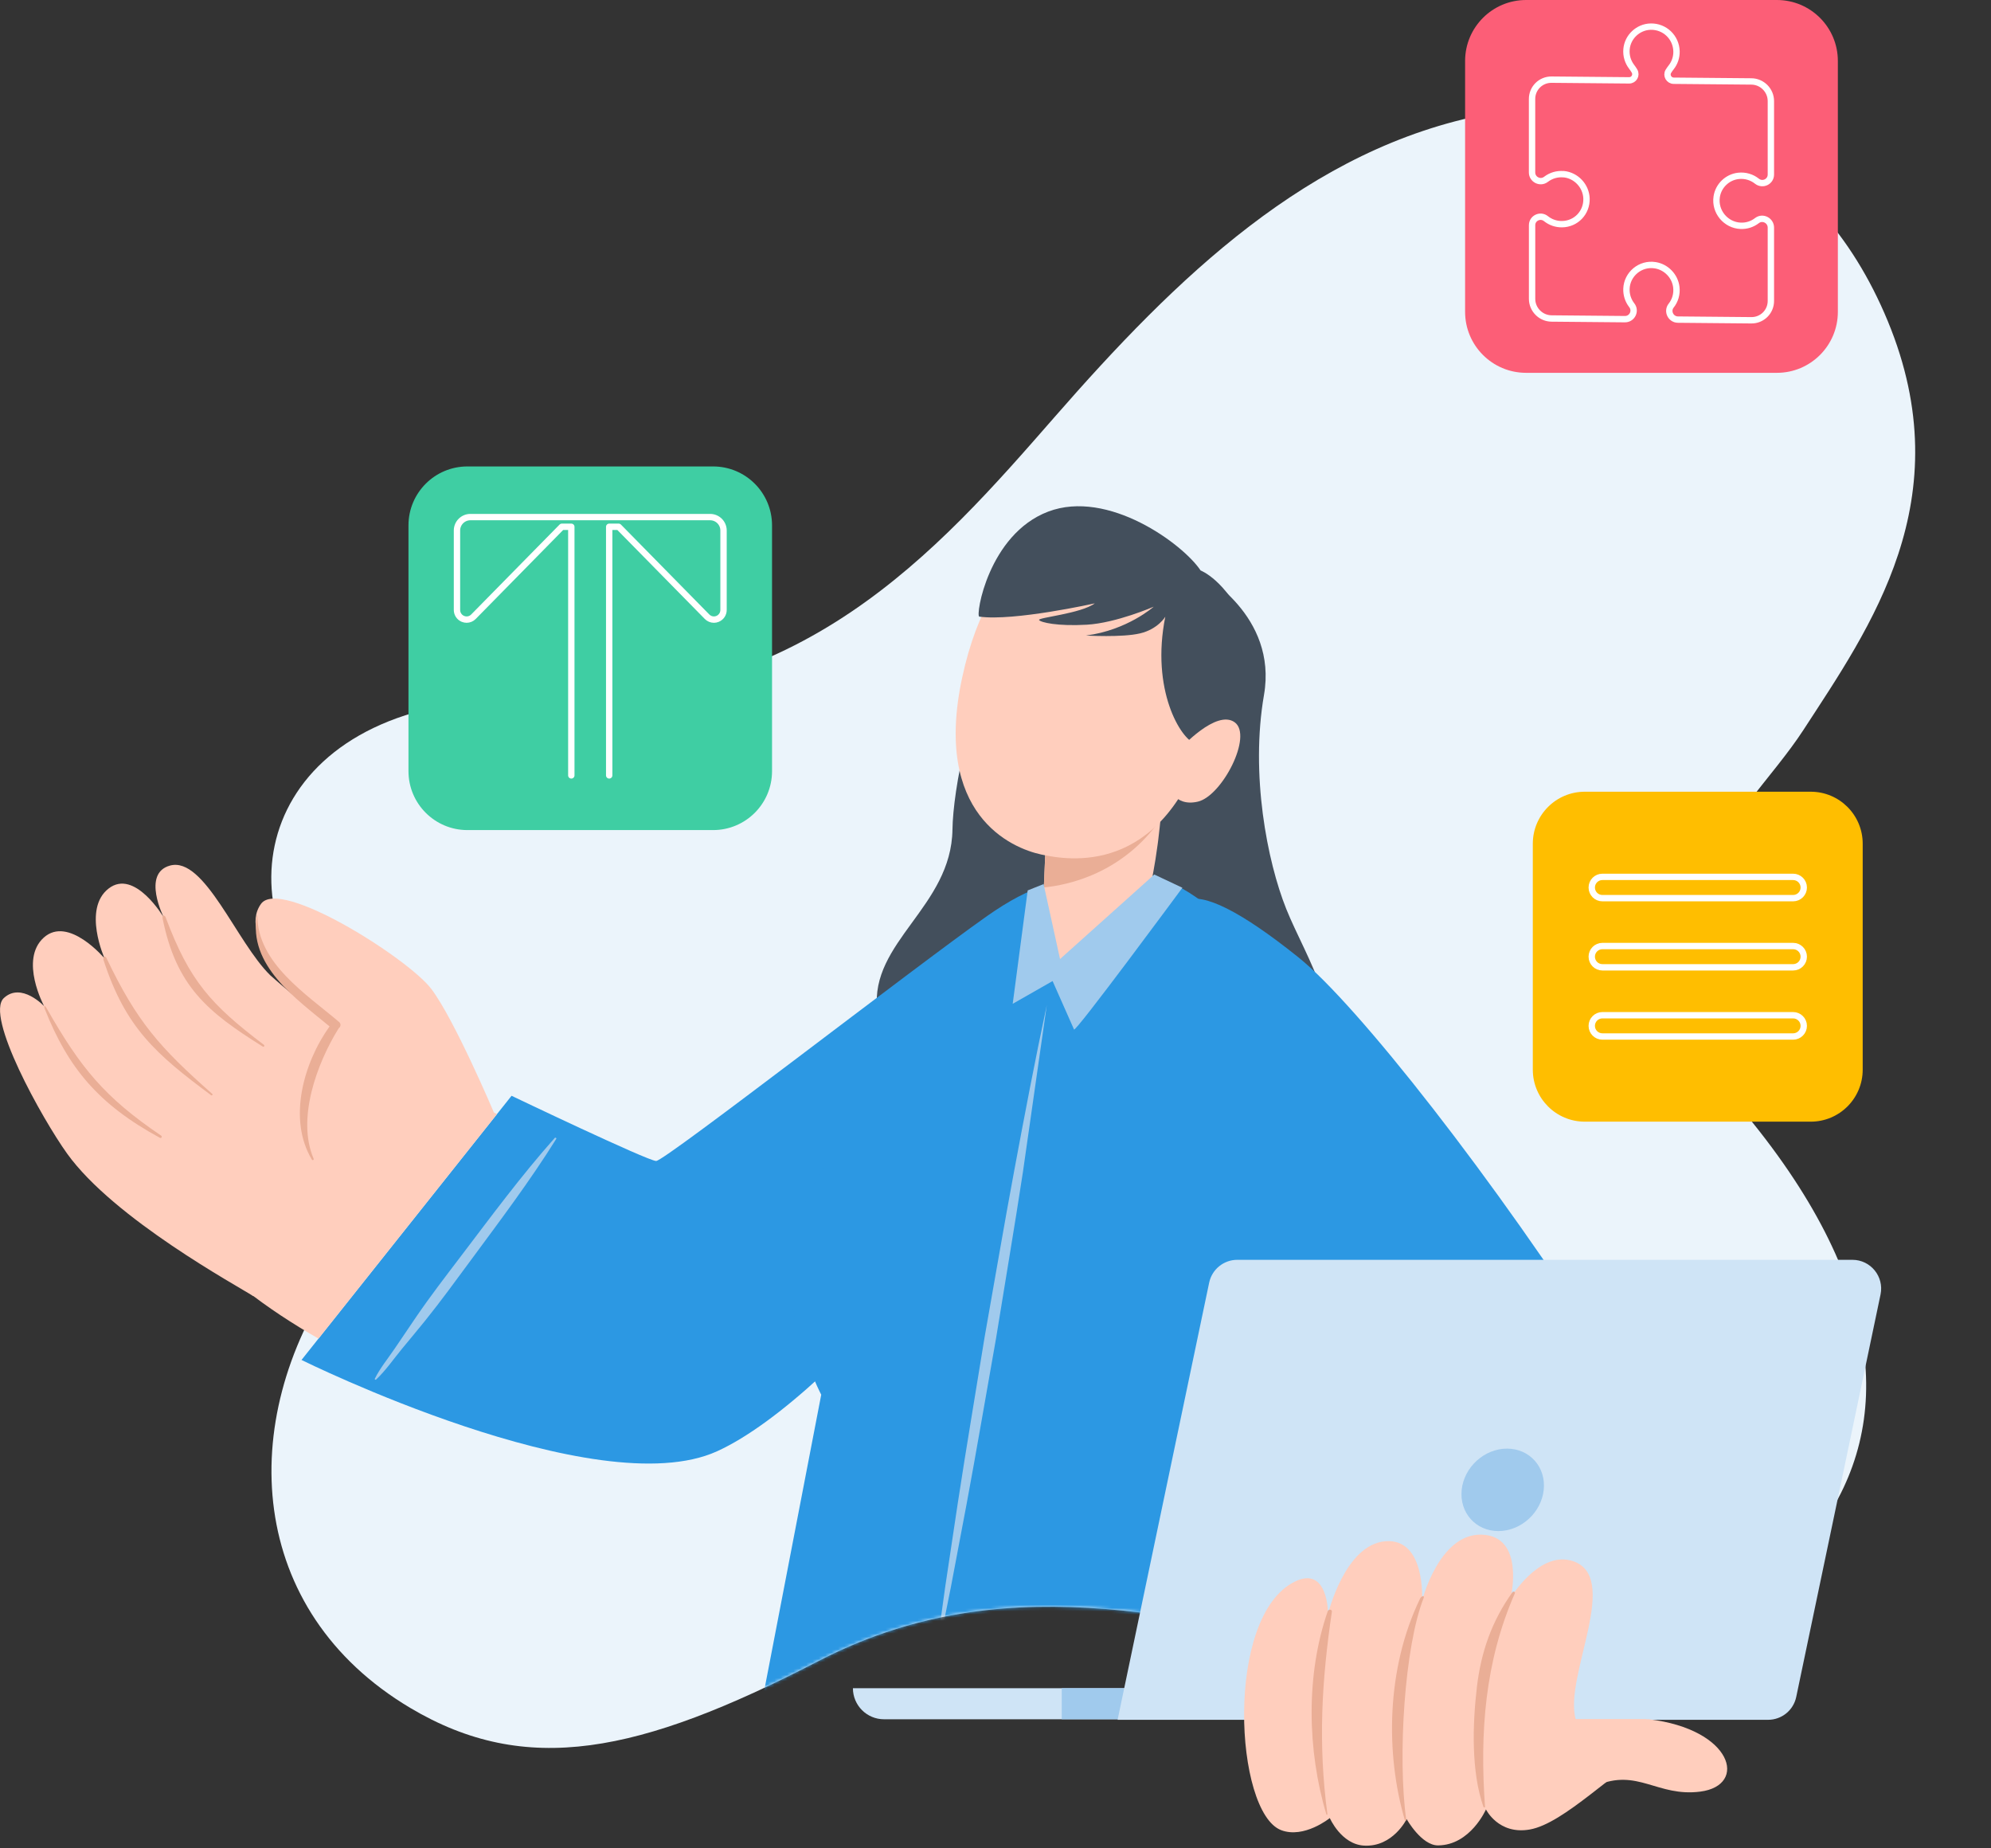 <svg width="626" height="581" viewBox="0 0 626 581" fill="none" xmlns="http://www.w3.org/2000/svg">
<rect x="0" y="0" width="626" height="581" fill="#333333" stroke="none"/>
<g clip-path="url(#clip0_396_10468)">
<path d="M98.55 311.51C125.47 344.4 126.96 369.34 105.56 400.74C74.02 447.03 77.63 506.31 128.97 536.88C165.34 558.53 200.86 551.39 257.25 522.2C313.64 493.01 368.5 506.87 434.02 521.6C499.54 536.33 543.94 519.41 572 480.56C595.74 447.69 593.17 402.68 547.03 348.03C500.89 293.38 548.58 257.85 566.94 229.59C587.98 197.2 616.77 157.12 593.55 100.95C570.88 46.11 522.7 25.49 467.88 35.81C411.54 46.41 369.58 87.59 331.64 131.03C294.47 173.58 251.74 222.65 169.69 219.75C87.64 216.85 68.83 275.2 98.56 311.53L98.55 311.51Z" fill="#EBF4FB"/>
<path d="M377.76 180.46C377.76 180.46 401.75 193.45 397.42 218.44C393.09 243.43 398.42 270.75 404.42 285.74C410.42 300.73 425.74 323.72 412.08 332.72C398.42 341.72 280.07 356.35 275.81 317.39C273.48 296.07 299.13 285.07 299.47 260.75C299.8 236.43 320.79 142.13 377.77 180.45L377.76 180.46Z" fill="#434F5C"/>
<mask id="mask0_396_10468" style="mask-type:luminance" maskUnits="userSpaceOnUse" x="85" y="33" width="518" height="517">
<path d="M98.55 311.51C125.47 344.4 126.96 369.34 105.56 400.74C74.02 447.03 77.63 506.31 128.97 536.88C165.34 558.53 200.86 551.39 257.25 522.2C313.64 493.01 368.5 506.87 434.02 521.6C499.54 536.33 543.94 519.41 572 480.56C595.74 447.69 593.17 402.68 547.03 348.03C500.89 293.38 548.58 257.85 566.94 229.59C587.98 197.2 616.77 157.12 593.55 100.95C570.88 46.11 522.7 25.49 467.88 35.81C411.54 46.41 369.58 87.59 331.64 131.03C294.47 173.58 251.74 222.65 169.69 219.75C87.64 216.85 68.83 275.2 98.56 311.53L98.55 311.51Z" fill="white"/>
</mask>
<g mask="url(#mask0_396_10468)">
<path d="M160.83 344.48L94.8 427.51C94.8 427.51 187.56 473.46 225.49 456.2C263.41 438.94 330.09 356.46 342.87 313.01C353.94 275.38 338.06 268.46 310.37 287.95C287.11 304.32 209 365 206.3 364.96C203.61 364.92 160.83 344.46 160.83 344.46V344.48Z" fill="#2C98E3"/>
<path d="M117.86 433.38C119.52 430.04 122.03 426.99 124.12 423.91C126.39 420.55 128.66 417.18 130.95 413.83C135.35 407.4 140.12 401.21 144.83 395.01C154.41 382.4 163.89 369.56 174.42 357.72C174.62 357.49 175.07 357.74 174.89 358.02C166.62 371.27 157.14 383.81 147.87 396.38C143.25 402.65 138.65 408.96 133.78 415.03C131.34 418.06 128.83 421.04 126.36 424.04C123.74 427.21 121.27 430.85 118.26 433.66C118.08 433.83 117.72 433.67 117.86 433.4V433.38Z" fill="#A0CAED"/>
<path d="M258.21 438.41L236.97 548.63C236.97 548.63 254.55 549.7 280.11 551.13L293.57 529.28L309.61 552.75C365.22 555.73 436.65 559.14 462.7 558.5C462.7 558.5 435.62 349.39 389.76 294.76C366.82 267.44 338.39 268.09 319.48 285.59C314.69 290.02 256.84 359.59 249.83 386.87C243.7 410.94 258.19 438.4 258.19 438.4L258.21 438.41Z" fill="#2C98E3"/>
<path d="M321.62 368.44C318.96 385.91 315.97 403.33 313.16 420.78C310.06 438.18 307.12 455.61 303.88 472.98L298.95 499.03C297.18 507.69 295.52 516.37 293.64 525.02C294.71 516.24 296.02 507.5 297.2 498.74L301.14 472.52C303.81 455.05 306.78 437.63 309.6 420.18C312.71 402.78 315.64 385.35 318.89 367.98C322.13 350.6 325.43 333.24 329.13 315.94" fill="#A0CAED"/>
<path d="M373.17 301.66C379.32 326.85 446.09 463.22 445.58 471.75C445.46 473.76 412.67 485.35 411.68 488.53C407.66 501.5 445.01 571.85 459.5 575.12C502.14 584.73 560.81 582.74 560.05 547.76C558.86 492.86 462.38 356.93 412.94 308.88C380.39 277.25 367.1 276.81 373.17 301.66Z" fill="#FFCEBD"/>
<path d="M470.13 581.22L418.76 483.28C418.76 483.28 442.17 474.82 442.69 469.35C443.21 463.88 386.51 347.22 374.24 312.93C361.97 278.64 371.49 271.51 408.24 300.94C444.99 330.37 581.41 520.98 561.2 563.42C547.27 592.67 470.14 581.21 470.14 581.21L470.13 581.22Z" fill="#2C98E3"/>
<path d="M358.54 291.79C357.12 294.43 338.73 309.13 326 305.05C321.86 303.72 328.12 280.77 328.12 280.77L328.19 278.97L329.27 253.78L362 243.38L366.67 242.09C366.67 242.09 365.92 248.96 364.9 257.51C364.85 257.91 364.81 258.3 364.76 258.73C364.72 259.22 364.68 259.67 364.62 260.12C364.49 261.4 364.34 262.71 364.17 264C364.04 264.99 363.93 265.95 363.76 266.98C363.62 268.02 363.45 269.03 363.31 270.07C361.67 280.29 359.13 290.66 358.54 291.79Z" fill="#FFCEBD"/>
<path d="M364.91 257.51C353.02 274.59 335.83 278.24 328.2 278.97L329.28 253.78L362.01 243.38L366.68 242.09C366.68 242.09 365.93 248.96 364.91 257.51Z" fill="#EAAE96"/>
<path d="M302.55 212.87C293.19 256.13 318.05 266.61 327.38 268.62C335.85 270.44 364.92 275.57 378.69 233.51C392.46 191.45 375.31 173.43 356.16 168.24C337.01 163.05 311.9 169.61 302.55 212.87Z" fill="#FFCEBD"/>
<path d="M366.39 193.87C361.77 216.78 371.23 232.48 375.9 233.8C380.92 235.22 398.06 210.61 391.77 196.46C385.48 182.31 377.49 179.33 377.49 179.33C371.96 171.01 348.39 153.68 329.56 160.83C310.73 167.98 306.65 193.66 307.9 193.84C318.74 195.36 344.22 189.67 344.22 189.67C339.89 192.9 326.21 194.13 326.7 194.9C327.18 195.66 332.49 196.91 341.71 196.38C350.94 195.85 362.74 190.72 362.74 190.72C362.74 190.72 354.44 198.11 341.45 199.78C341.45 199.78 352.78 200.45 358.44 199.11C364.1 197.78 366.39 193.87 366.39 193.87Z" fill="#434F5C"/>
<path d="M371.1 235.34C371.1 235.34 382.42 222.85 388.21 227.06C393.99 231.27 384.26 250.22 376.62 252C368.97 253.79 367.18 246.74 367.18 246.74L371.11 235.33L371.1 235.34Z" fill="#FFCEBD"/>
<path d="M328.12 277.91L333.29 301.48L362.93 274.91L371.76 279.07C371.76 279.07 337.57 325.42 337.68 323.6L330.95 308.4L318.41 315.55L323.12 279.91L328.12 277.91Z" fill="#A0CAED"/>
</g>
<path d="M268.17 530.69C268.17 536.09 272.55 540.46 277.94 540.46H435.56V530.69H268.17Z" fill="#CFE4F6"/>
<path d="M435.57 530.69H333.83V540.46H435.57V530.69Z" fill="#A0CAED"/>
<path d="M351.39 540.63H555.91C560.19 540.63 563.88 537.64 564.76 533.45L591.27 406.93C592.45 401.31 588.16 396.03 582.42 396.03H389.03C384.75 396.03 381.06 399.02 380.18 403.21L351.39 540.62V540.63Z" fill="#CFE4F6"/>
<path d="M459.58 468.34C458.83 475.5 463.99 481.3 471.11 481.3C478.23 481.3 484.62 475.5 485.37 468.34C486.12 461.18 480.96 455.38 473.83 455.38C466.71 455.38 460.32 461.18 459.57 468.34H459.58Z" fill="#A0CAED"/>
<path d="M520.74 549.24C507.66 556.32 491.84 573.23 480.95 575.12C471.12 576.83 467.21 568.8 467.21 568.8C467.21 568.8 462.33 580.02 452.17 580.11C446.94 580.16 442.27 571.84 442.27 571.84C442.27 571.84 437.97 580.66 428.92 580.18C421.71 579.8 418.11 571.52 418.11 571.52C418.11 571.52 410.04 578.06 402.82 575.32C388.18 569.76 384.92 507.89 407.21 497.14C417.6 492.13 417.57 507.28 417.57 507.28C417.57 507.28 422.87 485.5 435.6 484.5C448.34 483.5 447.12 503.19 447.12 503.19C447.12 503.19 452.44 482.13 465.75 482.42C479.61 482.73 475.01 502.21 475.01 502.21C475.01 502.21 483.61 487.96 493.75 490.52C510.49 494.75 491.49 527.04 495.44 540.47H517.57L520.74 549.24Z" fill="#FFCEBD"/>
<path d="M501.91 561.33C514.88 555.71 521.08 564.96 534.62 563.2C549.66 561.24 544.78 543.58 518.36 540.45H495.45L501.92 561.32L501.91 561.33Z" fill="#FFCEBD"/>
<path d="M417.36 570.3C417.39 570.5 417.11 570.58 417.04 570.38C411.01 550.29 410.54 526.37 417.48 506.45C417.71 505.8 418.87 505.88 418.76 506.65C415.53 528.55 414.42 548.25 417.36 570.3Z" fill="#EAAE96"/>
<path d="M442.15 572.14C442.18 572.38 441.79 572.44 441.71 572.19C435.61 551.46 435.82 524.5 446.52 502.48C446.89 501.72 447.97 501.41 447.62 502.32C441.61 517.5 439.39 552.31 442.15 572.15V572.14Z" fill="#EAAE96"/>
<path d="M476.3 500.85C466.85 522.36 465.25 544.74 466.91 567.96C466.93 568.26 466.5 568.26 466.42 568.01C462.51 556.87 463 541.96 464.35 530.39C465.65 519.31 469.05 509.57 475.54 500.51C475.79 500.16 476.49 500.38 476.29 500.84L476.3 500.85Z" fill="#EAAE96"/>
<path d="M133.67 336.88C127.29 331.61 52.24 379.02 59.52 388.25C69.14 400.46 83.74 411.42 100.14 420.8L156.28 350.2C147.27 345.95 139.07 341.34 133.66 336.87L133.67 336.88Z" fill="#FFCEBD"/>
<path d="M79.62 407.44C74.78 404.3 35.83 383.2 21.08 362.61C13.27 351.71 -4.82 319.31 1.22 313.73C6.73 308.63 13.87 316.29 13.87 316.29C13.87 316.29 6.02 301.73 13.76 294.74C21.51 287.75 32.88 301.29 32.88 301.29C32.88 301.29 25.9 285.75 34.13 279.33C42.35 272.91 51.51 288.44 51.51 288.44C51.51 288.44 44.47 274.53 53.47 272.09C64.3 269.15 74.38 296.27 85.02 306.63C87.44 308.98 137.39 350.81 137.39 350.81L79.61 407.45L79.62 407.44Z" fill="#FFCEBD"/>
<path d="M52.11 288.43C59.57 308.35 66.28 315.78 82.96 328.44C83.29 328.69 82.99 329.23 82.63 329C65.17 318.09 55.41 309.99 51.13 288.74C50.92 287.7 51.76 287.48 52.11 288.43Z" fill="#EAAE96"/>
<path d="M33.49 301.2C43.05 321.22 50.26 329.33 66.75 343.88C66.98 344.09 66.66 344.5 66.41 344.31C49.03 331.39 39.48 323.09 32.56 301.83C32.25 300.87 33.06 300.27 33.49 301.19V301.2Z" fill="#EAAE96"/>
<path d="M14.68 316.98C25.33 335.69 32.85 344.93 50.68 357C51.1 357.28 50.73 357.93 50.28 357.68C30.9 347.14 21.44 335.68 14.15 317.36C13.65 316.11 14.01 315.8 14.68 316.98Z" fill="#EAAE96"/>
<path d="M155.3 349.74C155.3 349.74 142.84 320.34 135.56 310.81C128.28 301.28 88.07 275.77 82.06 284.14C74.31 294.95 94.62 314.25 105.8 322.41C105.8 322.41 87.84 347.4 99.42 364.4C111 381.41 155.29 349.74 155.29 349.74H155.3Z" fill="#FFCEBD"/>
<path d="M80.91 287.81C80.95 302.77 96.32 312.52 106.58 321.24C107.36 321.9 107.1 322.76 106.48 323.26C99.65 334.24 93.22 351.71 98.61 364.24C98.77 364.61 98.27 364.88 98.06 364.53C90.45 351.87 95.38 334.19 103.62 322.65C92.96 313.87 77.98 303.41 80.77 287.79C80.79 287.7 80.91 287.7 80.91 287.79V287.81Z" fill="#EAAE96"/>
<path d="M569.32 248.88H498.28C489.256 248.88 481.94 256.196 481.94 265.22V336.26C481.94 345.284 489.256 352.6 498.28 352.6H569.32C578.344 352.6 585.66 345.284 585.66 336.26V265.22C585.66 256.196 578.344 248.88 569.32 248.88Z" fill="#FFBE00"/>
<path d="M224.21 146.63H146.96C136.726 146.63 128.43 154.926 128.43 165.16V242.41C128.43 252.644 136.726 260.94 146.96 260.94H224.21C234.444 260.94 242.74 252.644 242.74 242.41V165.16C242.74 154.926 234.444 146.63 224.21 146.63Z" fill="#3FCEA3"/>
<path d="M558.68 0H479.82C469.233 0 460.65 8.583 460.65 19.17V98.03C460.65 108.617 469.233 117.2 479.82 117.2H558.68C569.267 117.2 577.85 108.617 577.85 98.03V19.17C577.85 8.583 569.267 0 558.68 0Z" fill="#FC5E77"/>
<path d="M191.54 243.75V165.6H194.52L222.31 193.87C222.89 194.46 223.67 194.78 224.46 194.78C224.85 194.78 225.24 194.71 225.61 194.55C226.75 194.08 227.49 192.98 227.49 191.75V166.76C227.49 164.44 225.6 162.55 223.28 162.55H147.89C145.57 162.55 143.68 164.44 143.68 166.76V191.75C143.68 192.98 144.42 194.08 145.56 194.55C145.93 194.7 146.32 194.78 146.71 194.78C147.5 194.78 148.28 194.47 148.86 193.87L176.65 165.6H179.63V243.75" stroke="white" stroke-width="2" stroke-linecap="round" stroke-linejoin="round"/>
<path d="M563.78 275.65H503.82C501.97 275.65 500.47 277.148 500.47 278.995C500.47 280.842 501.97 282.34 503.82 282.34H563.78C565.63 282.34 567.13 280.842 567.13 278.995C567.13 277.148 565.63 275.65 563.78 275.65Z" stroke="white" stroke-width="2" stroke-linecap="round" stroke-linejoin="round"/>
<path d="M563.78 297.39H503.82C501.97 297.39 500.47 298.888 500.47 300.735C500.47 302.582 501.97 304.08 503.82 304.08H563.78C565.63 304.08 567.13 302.582 567.13 300.735C567.13 298.888 565.63 297.39 563.78 297.39Z" stroke="white" stroke-width="2" stroke-linecap="round" stroke-linejoin="round"/>
<path d="M563.78 319.14H503.82C501.97 319.14 500.47 320.638 500.47 322.485C500.47 324.332 501.97 325.83 503.82 325.83H563.78C565.63 325.83 567.13 324.332 567.13 322.485C567.13 320.638 565.63 319.14 563.78 319.14Z" stroke="white" stroke-width="2" stroke-linecap="round" stroke-linejoin="round"/>
<path d="M491.64 54.77C489.57 54.58 487.65 55.19 486.15 56.32C486.11 56.35 486.08 56.37 486.04 56.4C484.26 57.73 481.7 56.44 481.7 54.21V31.11C481.7 27.73 484.44 25.01 487.83 25.04L512.22 25.26C513.73 25.27 514.68 23.64 513.91 22.33C513.64 21.87 513.33 21.42 513 20.99C511.85 19.48 511.22 17.56 511.4 15.49C511.73 11.57 515.05 8.46 518.98 8.37C523.41 8.27 527.01 11.73 527.12 16.13C527.16 18.04 526.53 19.79 525.44 21.17C525.12 21.57 524.83 22 524.56 22.43C523.78 23.71 524.74 25.37 526.25 25.38L550.66 25.6C554.04 25.63 556.79 28.4 556.79 31.78V54.87C556.79 57.13 554.19 58.37 552.41 56.96C550.84 55.71 548.78 55.04 546.56 55.29C543.1 55.68 540.28 58.4 539.76 61.84C539.04 66.56 542.65 70.78 547.25 70.98C549.17 71.07 550.94 70.46 552.34 69.4C552.38 69.37 552.42 69.34 552.46 69.31C554.24 67.99 556.79 69.32 556.79 71.55V94.61C556.79 97.99 554.05 100.71 550.66 100.68L527.57 100.47C525.31 100.45 524.04 97.83 525.44 96.07C526.68 94.51 527.33 92.45 527.06 90.24C526.64 86.78 523.89 83.93 520.45 83.38C515.73 82.62 511.54 86.19 511.38 90.79C511.31 92.71 511.93 94.49 513.01 95.9C513.04 95.94 513.07 95.98 513.1 96.02C514.44 97.81 513.13 100.35 510.9 100.33L487.84 100.12C484.46 100.09 481.71 97.32 481.71 93.94V70.8C481.71 68.56 484.29 67.33 486.05 68.72L486.09 68.75C487.47 69.85 489.23 70.5 491.14 70.47C495.53 70.41 498.96 66.83 498.82 62.4C498.69 58.46 495.56 55.12 491.64 54.75V54.77Z" stroke="white" stroke-width="2" stroke-linecap="round" stroke-linejoin="round"/>
</g>
<defs>
<clipPath id="clip0_396_10468">
<rect width="625.4" height="580.2" fill="white"/>
</clipPath>
</defs>
</svg>
